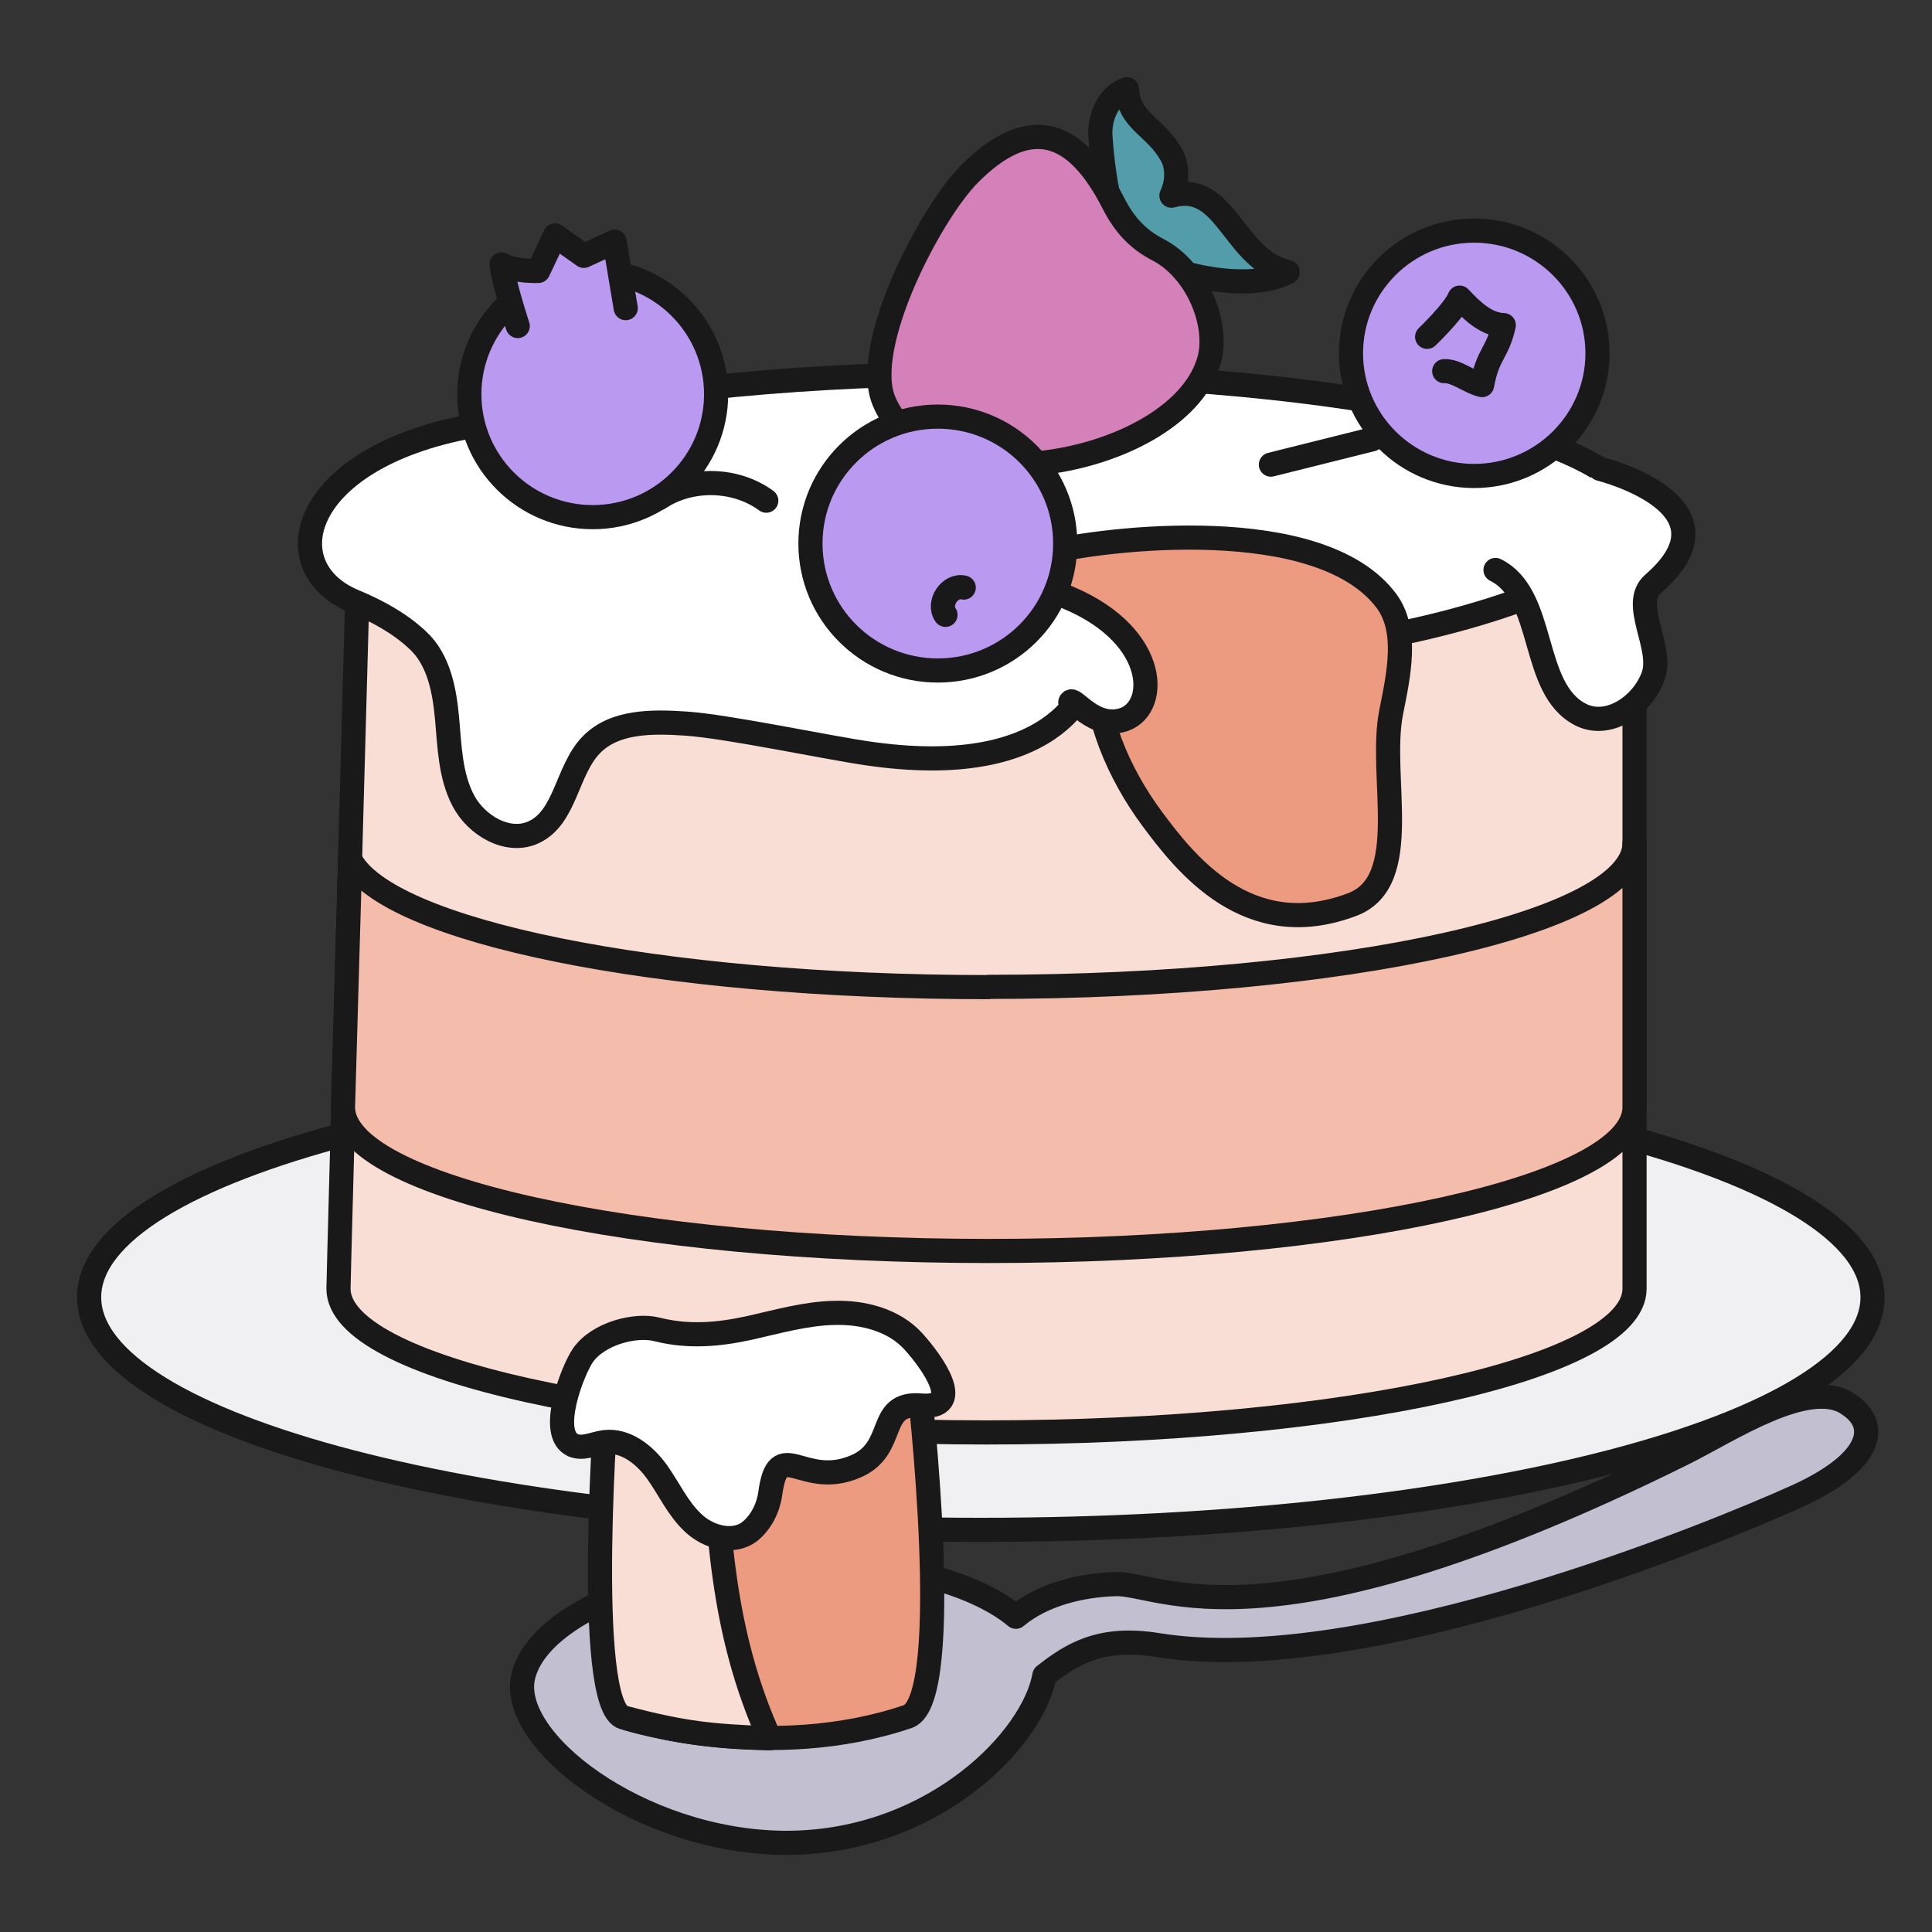 <?xml version="1.0" encoding="UTF-8"?> <svg xmlns="http://www.w3.org/2000/svg" width="80" height="80" viewBox="0 0 80 80" fill="none"><rect x="0" y="0" width="80" height="80" fill="#333333" stroke="none"/> <path d="M40.614 63.348C61.005 63.348 77.538 59.032 77.538 53.717C77.538 48.402 61.005 44.086 40.614 44.086C20.224 44.086 3.691 48.39 3.691 53.717C3.691 59.044 20.224 63.348 40.614 63.348Z" fill="#F0F0F2" stroke="#191919" stroke-linecap="round" stroke-linejoin="round"></path> <path d="M53.309 11.277C51.457 12.242 47.704 11.124 47.15 10.419C47.079 10.325 47.02 10.207 46.996 10.089C46.489 10.066 46.347 9.537 46.217 9.066C45.816 8.361 45.615 6.468 45.568 5.656C45.509 4.845 45.899 3.939 46.666 3.692C46.737 5.033 47.858 5.233 48.507 6.421C48.695 6.726 48.837 7.397 48.507 8.102C50.784 7.479 51.056 10.736 53.321 11.265L53.309 11.277Z" fill="#529DA9" stroke="#191919" stroke-linecap="round" stroke-linejoin="round"></path> <path d="M67.683 19.991H14.924C14.924 19.991 14.016 52.835 14.016 53.364C14.016 56.657 26.028 59.314 40.849 59.314C55.671 59.314 67.683 56.645 67.683 53.364V19.991Z" fill="#F9DED6" stroke="#191919" stroke-linecap="round" stroke-linejoin="round"></path> <path d="M40.943 40.875C27.195 40.875 15.997 38.547 14.498 35.584C14.392 39.358 14.203 45.709 14.203 45.85C14.203 49.142 26.18 51.8 40.943 51.8C55.705 51.8 67.682 49.13 67.682 45.85V34.913C67.682 38.206 55.705 40.864 40.943 40.864V40.875Z" fill="#F3BCAB" stroke="#191919" stroke-linecap="round" stroke-linejoin="round"></path> <path d="M45.297 27.223C45.297 27.223 42.182 27.364 40.955 27.364C26.134 27.364 14.121 24.695 14.121 21.414C14.121 18.133 26.134 15.464 40.955 15.464C55.776 15.464 67.789 18.133 67.789 21.414C67.789 23.143 63.151 25.165 57.865 26.247" fill="white"></path> <path d="M45.297 27.223C45.297 27.223 42.182 27.364 40.955 27.364C26.134 27.364 14.121 24.695 14.121 21.414C14.121 18.133 26.134 15.464 40.955 15.464C55.776 15.464 67.789 18.133 67.789 21.414C67.789 23.143 63.151 25.165 57.865 26.247" stroke="#191919" stroke-linecap="round" stroke-linejoin="round"></path> <path d="M45.297 27.223C45.203 28.74 43.456 32.292 35.94 31.198C34.228 30.951 30.134 30.081 28.411 29.963C27.018 29.869 25.449 29.846 24.481 30.845C23.455 31.904 23.431 33.856 22.086 34.467C21.024 34.949 19.726 34.185 19.183 33.15C18.64 32.115 18.617 30.904 18.511 29.74C18.404 28.576 18.168 27.329 17.319 26.529C16.563 25.812 15.631 25.306 14.675 24.907C11.171 23.46 12.48 18.639 20.28 17.522" fill="white"></path> <path d="M45.297 27.223C45.203 28.74 43.456 32.292 35.94 31.198C34.228 30.951 30.134 30.081 28.411 29.963C27.018 29.869 25.449 29.846 24.481 30.845C23.455 31.904 23.431 33.856 22.086 34.467C21.024 34.949 19.726 34.185 19.183 33.15C18.64 32.115 18.617 30.904 18.511 29.74C18.404 28.576 18.168 27.329 17.319 26.529C16.563 25.812 15.631 25.306 14.675 24.907C11.171 23.46 12.48 18.639 20.28 17.522" stroke="#191919" stroke-linecap="round" stroke-linejoin="round"></path> <path d="M61.926 23.601C64.05 24.659 63.342 28.54 65.466 29.598C66.622 30.174 68.038 29.187 68.463 27.975C68.876 26.764 67.496 25 68.463 24.165C72.216 20.896 66.257 19.415 66.257 19.415" fill="white"></path> <path d="M61.926 23.601C64.05 24.659 63.342 28.54 65.466 29.598C66.622 30.174 68.038 29.187 68.463 27.975C68.876 26.764 67.496 25 68.463 24.165C72.216 20.896 66.257 19.415 66.257 19.415" stroke="#191919" stroke-linecap="round" stroke-linejoin="round"></path> <path d="M43.261 22.896C45.739 22.284 54.66 21.202 57.41 24.883C58.318 26.106 57.917 27.929 57.61 29.469C57.068 32.127 58.542 36.49 55.994 37.454C51.687 39.088 49.09 35.772 47.698 33.891C46.306 32.009 45.303 29.669 45.303 27.235C45.303 27.235 40.795 23.507 43.261 22.896Z" fill="#EC9B81" stroke="#191919" stroke-linecap="round" stroke-linejoin="round"></path> <path d="M76.476 58.103C74.835 57.08 71.614 59.232 69.726 60.173C52.45 68.745 48.096 65.535 46.196 65.594C44.721 65.641 43.163 66.029 42.066 66.946C40.473 65.617 37.405 64.724 33.676 64.677C27.741 64.606 22.36 66.711 21.675 69.38C20.991 72.05 26.466 76.224 32.402 76.307C38.337 76.377 42.491 72.332 43.187 69.651C43.211 69.557 43.223 69.463 43.246 69.38C44.391 68.487 45.571 67.734 47.955 68.122C56.522 69.498 71.118 63.442 74.375 61.972C77.55 60.537 77.892 58.985 76.487 58.115L76.476 58.103Z" fill="#C1BFD0" stroke="#191919" stroke-linecap="round" stroke-linejoin="round"></path> <path d="M24.543 21.414C27.363 21.414 29.653 19.133 29.653 16.323C29.653 13.512 27.363 11.231 24.543 11.231C21.723 11.231 19.434 13.512 19.434 16.323C19.434 19.133 21.723 21.414 24.543 21.414Z" fill="#BA9AF1" stroke="#191919" stroke-linecap="round" stroke-linejoin="round"></path> <path d="M61.039 19.709C63.859 19.709 66.149 17.427 66.149 14.629C66.149 11.83 63.859 9.549 61.039 9.549C58.219 9.549 55.941 11.83 55.941 14.629C55.941 17.427 58.231 19.709 61.039 19.709Z" fill="#BA9AF1" stroke="#191919" stroke-linecap="round" stroke-linejoin="round"></path> <path d="M46.1 8.408C46.537 9.266 47.08 9.889 47.941 10.336C49.581 11.183 50.466 13.417 50.077 14.876C48.909 19.262 38.489 21.19 36.601 16.604C35.657 14.335 38.513 8.855 40.129 7.22C42.631 4.692 44.554 5.374 46.1 8.408Z" fill="#D481B9" stroke="#191919" stroke-linecap="round" stroke-linejoin="round"></path> <path d="M25.145 57.492L26.006 71.168C26.006 71.168 31.871 73.026 37.606 71.074C39.553 70.321 38.042 57.256 38.042 57.256C38.042 57.256 28.413 61.078 25.145 57.492Z" fill="#EC9B81" stroke="#191919" stroke-linecap="round" stroke-linejoin="round"></path> <path d="M29.44 58.362C29.227 58.209 25.321 57.692 25.144 57.492C25.144 57.492 24.13 70.674 25.829 71.121C28.366 71.791 29.475 71.885 31.871 71.979C29.864 67.522 29.747 63.395 29.44 58.35V58.362Z" fill="#F9DED6" stroke="#191919" stroke-linecap="round" stroke-linejoin="round"></path> <path d="M21.438 13.5C21.438 13.5 20.884 11.83 20.766 10.948C21.261 11.254 22.288 11.219 22.288 11.219L22.984 9.749L24.176 10.595L25.45 10.007L25.91 12.759" fill="#BA9AF1"></path> <path d="M21.438 13.5C21.438 13.5 20.884 11.83 20.766 10.948C21.261 11.254 22.288 11.219 22.288 11.219L22.984 9.749L24.176 10.595L25.45 10.007L25.91 12.759" stroke="#191919" stroke-linecap="round" stroke-linejoin="round"></path> <path d="M59.094 13.947C59.094 13.947 60.215 12.876 60.439 12.324C60.946 12.865 61.536 13.441 62.268 13.464C62.008 14.64 61.607 14.629 61.371 15.946C60.828 15.816 60.297 15.346 59.802 15.369" stroke="#191919" stroke-linecap="round" stroke-linejoin="round"></path> <path d="M23.728 59.844C24.141 60.02 24.589 59.773 25.038 59.715C25.899 59.609 26.689 60.232 27.197 60.938C27.704 61.643 28.058 62.455 28.696 63.054C29.321 63.654 30.371 63.948 31.056 63.407C31.516 63.031 31.811 62.443 31.893 61.855C32.224 59.397 33.215 61.667 35.422 60.726C37.18 59.985 36.26 58.045 38.124 58.198C39.989 58.362 38.62 56.422 37.817 55.54C37.015 54.658 35.74 54.329 34.548 54.364C33.357 54.388 32.188 54.729 31.032 54.987C29.734 55.27 28.495 55.375 27.197 55.046C26.312 54.823 24.778 55.211 24.141 56.116C23.728 56.704 22.666 59.397 23.739 59.844H23.728Z" fill="white" stroke="#191919" stroke-linecap="round" stroke-linejoin="round"></path> <path d="M41.664 22.602C41.664 24.084 43.033 24.283 43.859 24.601C47.942 26.118 48.036 29.246 46.561 29.787C45.287 30.245 44.425 28.787 44.319 29.081" fill="white"></path> <path d="M41.664 22.602C41.664 24.084 43.033 24.283 43.859 24.601C47.942 26.118 48.036 29.246 46.561 29.787C45.287 30.245 44.425 28.787 44.319 29.081" stroke="#191919" stroke-linecap="round" stroke-linejoin="round"></path> <path d="M38.833 27.764C41.748 27.764 44.108 25.412 44.108 22.508C44.108 19.603 41.748 17.251 38.833 17.251C35.919 17.251 33.559 19.603 33.559 22.508C33.559 25.412 35.919 27.764 38.833 27.764Z" fill="#BA9AF1" stroke="#191919" stroke-linecap="round" stroke-linejoin="round"></path> <path d="M39.151 25.46C38.809 24.977 39.34 24.189 39.906 24.33" stroke="#191919" stroke-linecap="round" stroke-linejoin="round"></path> <path d="M27.293 20.626C28.603 19.756 30.467 19.803 31.73 20.732" stroke="#191919" stroke-linecap="round" stroke-linejoin="round"></path> <path d="M52.625 19.239L56.814 18.192" stroke="#191919" stroke-linecap="round" stroke-linejoin="round"></path> </svg> 